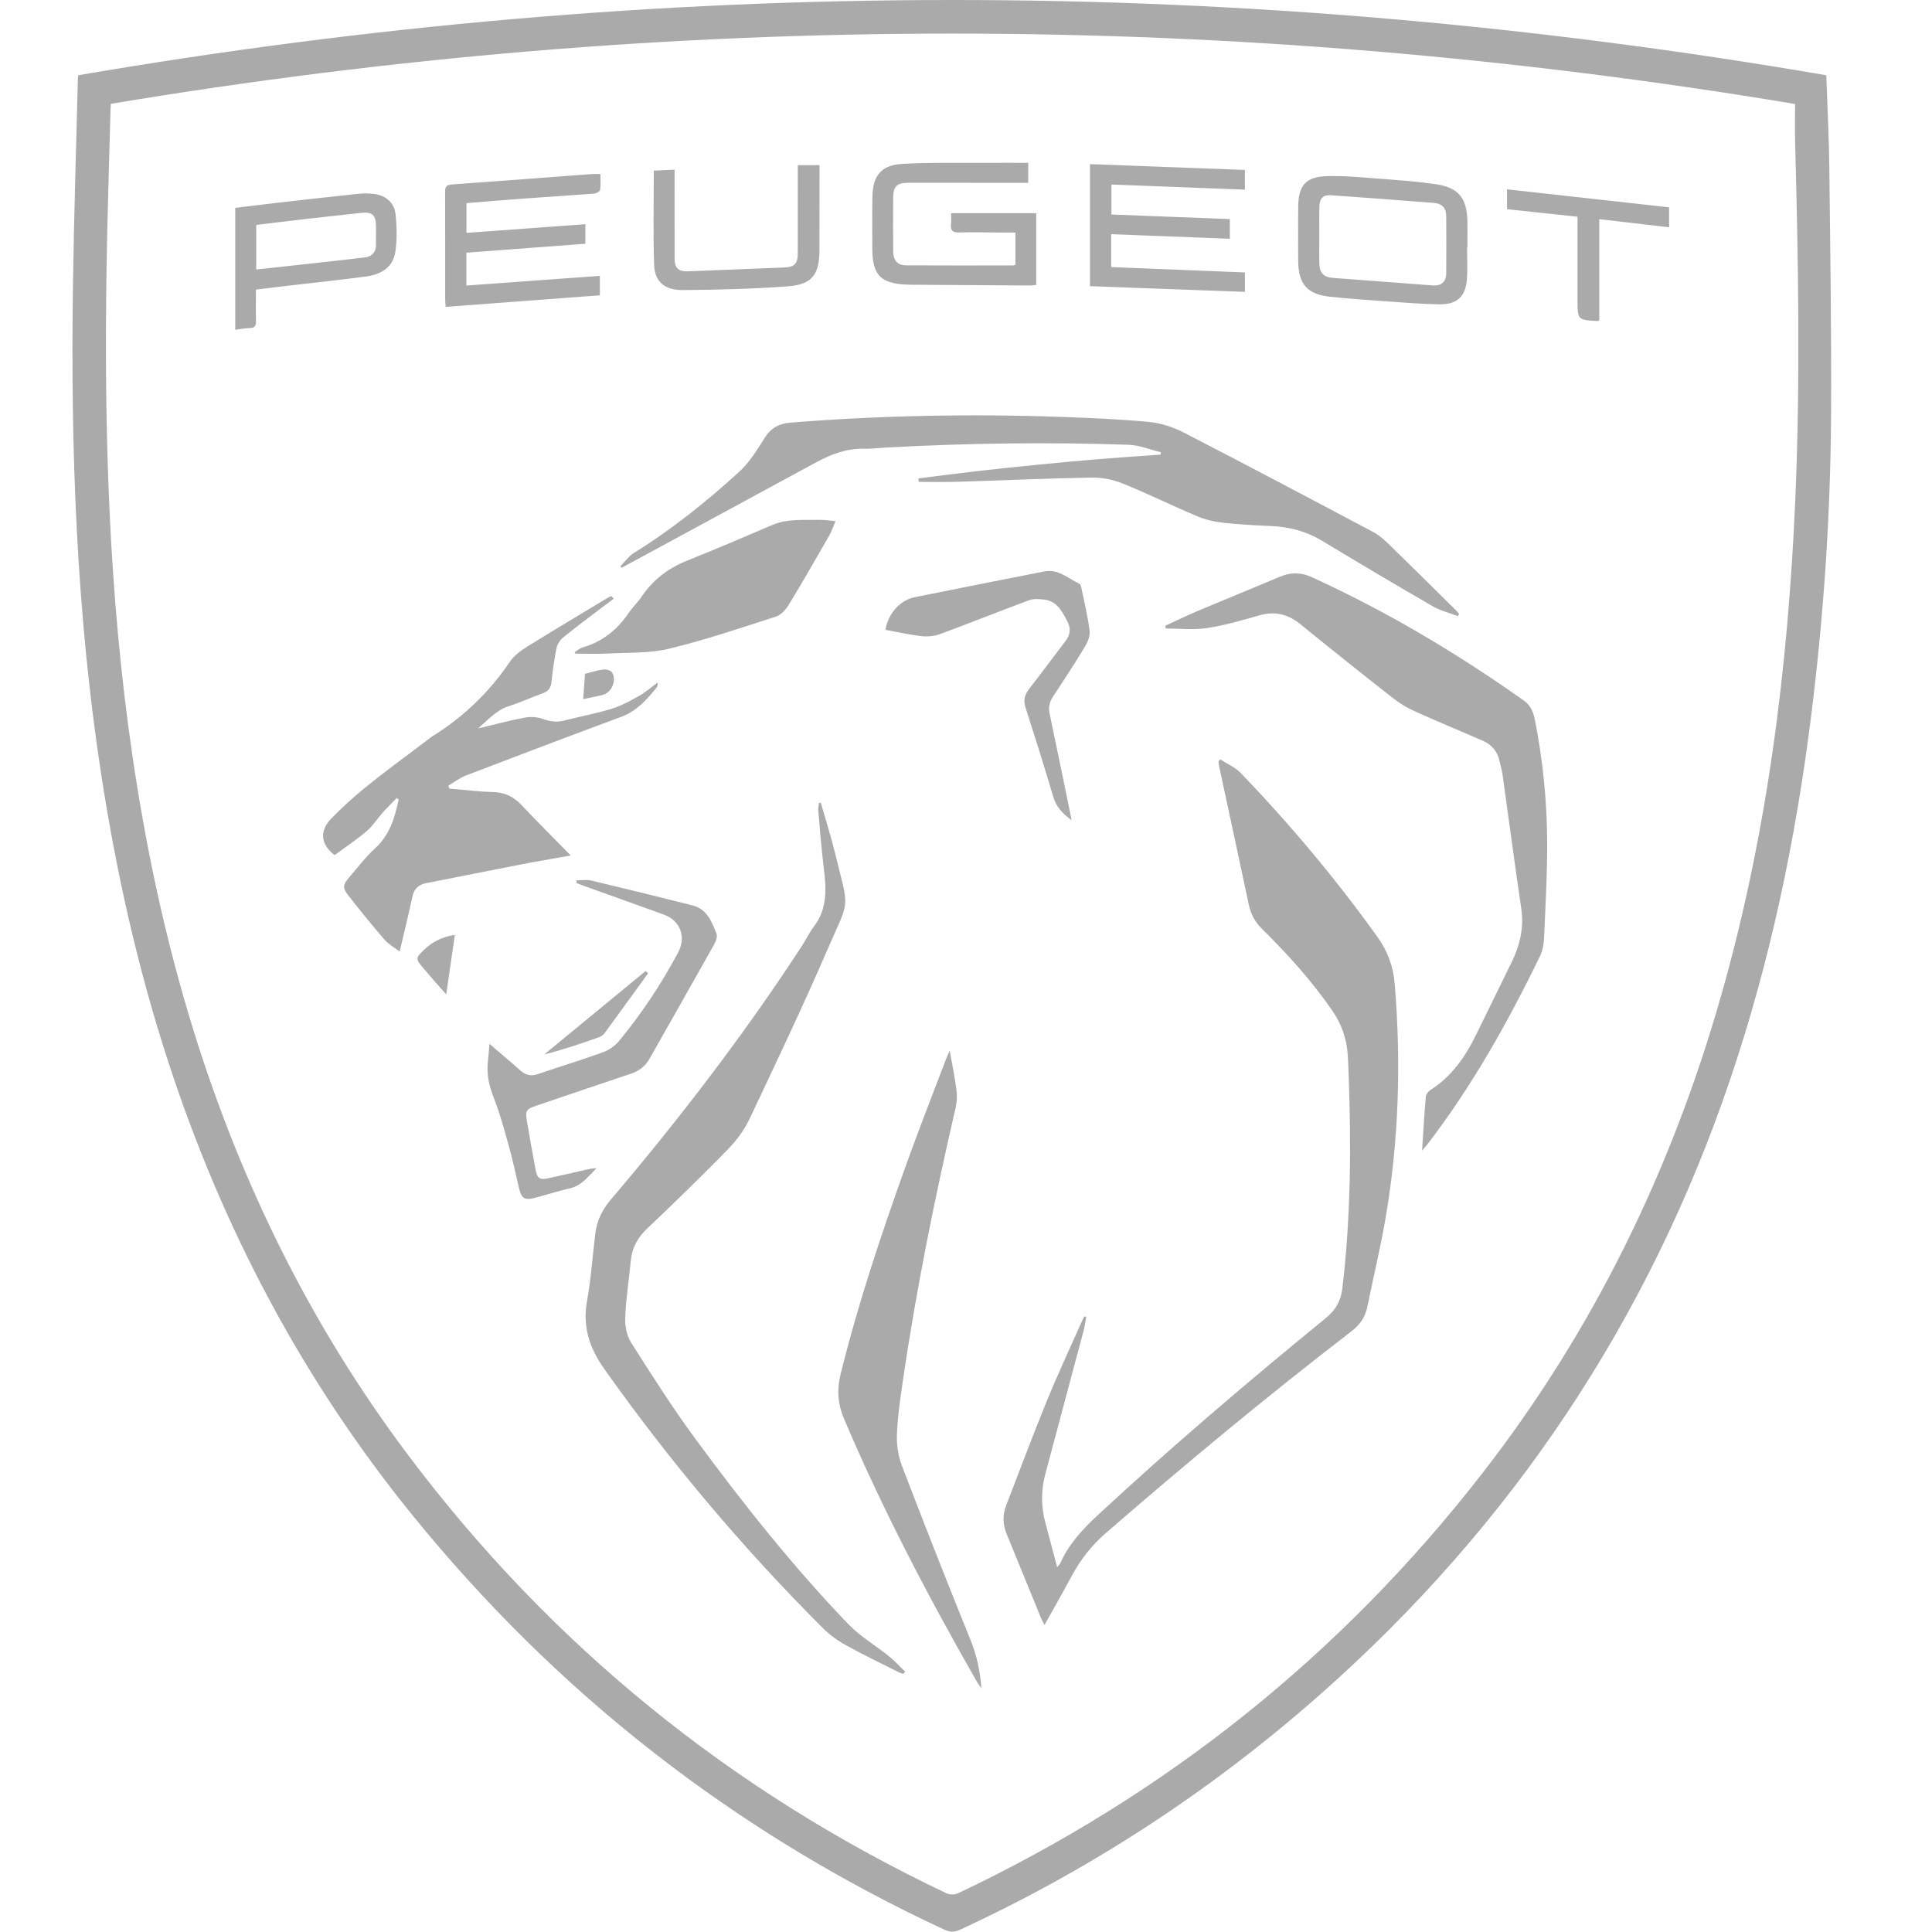 <svg xmlns="http://www.w3.org/2000/svg" width="80" height="80" viewBox="0 0 80 80"><path fill="#AAA" fill-rule="evenodd" d="M21.948,28.779 C22.328,28.685 22.557,28.157 22.337,27.836 C22.28,27.753 22.096,27.71 21.979,27.724 C21.728,27.756 21.482,27.835 21.235,27.899 C21.225,27.901 21.221,27.938 21.22,27.959 C21.197,28.267 21.175,28.575 21.149,28.95 C21.45,28.886 21.7,28.84 21.948,28.779 L21.948,28.779 Z M14.548,39.34 C14.206,39.672 14.207,39.706 14.507,40.061 C14.659,40.241 14.812,40.421 14.966,40.598 C15.121,40.776 15.278,40.951 15.477,41.176 C15.602,40.316 15.715,39.537 15.835,38.711 C15.305,38.791 14.895,39.004 14.548,39.34 L14.548,39.34 Z M23.735,40.208 C22.336,41.359 20.938,42.509 19.539,43.66 C20.316,43.469 21.054,43.215 21.79,42.954 C21.878,42.923 21.972,42.866 22.026,42.793 C22.634,41.965 23.234,41.132 23.837,40.301 C23.803,40.27 23.769,40.239 23.735,40.208 L23.735,40.208 Z M62.321,9.355 L62.321,12.418 C62.321,13.243 62.321,13.243 63.151,13.295 C63.16,13.295 63.169,13.288 63.223,13.268 L63.223,9.074 C64.212,9.189 65.156,9.299 66.114,9.411 L66.114,8.585 C63.867,8.335 61.642,8.088 59.403,7.839 L59.403,8.663 C60.381,8.767 61.339,8.869 62.321,8.973 L62.321,9.355 Z M24.085,10.966 C24.108,11.657 24.52,12.019 25.27,12.012 C26.721,12 28.174,11.964 29.62,11.857 C30.628,11.782 30.93,11.37 30.932,10.351 C30.935,9.275 30.933,8.2 30.933,7.125 C30.933,7.023 30.933,6.921 30.933,6.837 L30.035,6.837 C30.035,8.071 30.036,9.274 30.034,10.478 C30.034,10.92 29.903,11.057 29.468,11.076 C28.147,11.131 26.825,11.184 25.504,11.235 C25.09,11.251 24.934,11.103 24.934,10.689 C24.931,9.593 24.933,8.496 24.933,7.399 L24.933,7.025 C24.629,7.04 24.364,7.052 24.072,7.066 C24.072,8.391 24.041,9.68 24.085,10.966 L24.085,10.966 Z M7.61,11.161 C9.139,10.992 10.633,10.834 12.125,10.657 C12.41,10.623 12.577,10.428 12.57,10.117 C12.565,9.88 12.571,9.644 12.57,9.407 C12.568,8.886 12.42,8.761 11.902,8.82 C11.166,8.905 10.428,8.979 9.692,9.064 C9.001,9.143 8.31,9.231 7.61,9.315 L7.61,11.161 Z M7.597,11.991 C7.597,12.446 7.59,12.864 7.6,13.282 C7.605,13.475 7.564,13.584 7.341,13.585 C7.15,13.587 6.96,13.628 6.741,13.655 L6.741,8.608 C7.347,8.534 7.962,8.456 8.577,8.386 C9.676,8.261 10.776,8.137 11.877,8.021 C12.068,8.001 12.265,8.006 12.456,8.027 C12.956,8.081 13.324,8.373 13.378,8.869 C13.434,9.387 13.447,9.924 13.369,10.436 C13.273,11.071 12.774,11.365 12.179,11.446 C11.083,11.594 9.982,11.707 8.883,11.836 C8.468,11.885 8.054,11.936 7.597,11.991 L7.597,11.991 Z M51.63,9.738 C51.63,10.135 51.622,10.533 51.632,10.931 C51.641,11.3 51.815,11.477 52.187,11.506 C53.568,11.612 54.949,11.717 56.331,11.819 C56.685,11.845 56.883,11.668 56.885,11.315 C56.89,10.531 56.89,9.747 56.885,8.962 C56.883,8.624 56.721,8.431 56.389,8.404 C54.965,8.29 53.541,8.184 52.116,8.085 C51.789,8.063 51.643,8.212 51.633,8.546 C51.622,8.943 51.63,9.34 51.63,9.738 L51.63,9.738 Z M57.748,10.255 C57.748,10.684 57.772,11.115 57.743,11.543 C57.695,12.26 57.349,12.608 56.628,12.6 C55.824,12.591 55.02,12.52 54.217,12.464 C53.499,12.414 52.781,12.362 52.066,12.286 C51.135,12.187 50.762,11.762 50.756,10.824 C50.751,10.072 50.751,9.32 50.756,8.568 C50.762,7.677 51.07,7.315 51.961,7.293 C52.668,7.275 53.377,7.342 54.084,7.397 C54.897,7.46 55.714,7.511 56.518,7.639 C57.392,7.778 57.728,8.213 57.759,9.094 C57.772,9.48 57.761,9.868 57.761,10.255 L57.748,10.255 Z M37.849,6.744 C36.689,6.751 35.526,6.72 34.369,6.786 C33.486,6.835 33.139,7.27 33.125,8.152 C33.113,8.872 33.119,9.593 33.121,10.313 C33.125,11.384 33.47,11.74 34.539,11.784 C34.614,11.786 34.689,11.789 34.764,11.79 C36.398,11.801 38.032,11.813 39.665,11.822 C39.746,11.822 39.828,11.806 39.908,11.797 L39.908,8.827 L36.383,8.827 C36.383,8.98 36.396,9.129 36.38,9.275 C36.351,9.533 36.432,9.635 36.712,9.626 C37.281,9.607 37.851,9.626 38.421,9.629 C38.63,9.63 38.84,9.629 39.048,9.629 L39.048,10.964 C39.001,10.976 38.97,10.991 38.941,10.991 C37.468,10.992 35.996,10.995 34.523,10.988 C34.168,10.987 33.987,10.785 33.985,10.408 C33.98,9.666 33.982,8.924 33.984,8.183 C33.985,7.722 34.139,7.569 34.606,7.568 C35.81,7.567 37.013,7.57 38.217,7.571 C38.665,7.571 39.114,7.571 39.576,7.571 L39.576,6.743 C38.984,6.743 38.416,6.74 37.849,6.744 L37.849,6.744 Z M21.239,10.093 L21.239,9.284 C19.589,9.405 17.958,9.524 16.315,9.644 L16.315,8.412 C17.092,8.349 17.851,8.283 18.611,8.228 C19.608,8.155 20.605,8.094 21.601,8.017 C21.692,8.01 21.84,7.925 21.85,7.86 C21.881,7.646 21.862,7.424 21.862,7.206 C21.708,7.206 21.611,7.199 21.515,7.206 C19.576,7.351 17.637,7.503 15.697,7.639 C15.452,7.656 15.43,7.77 15.431,7.966 C15.436,9.45 15.433,10.933 15.434,12.416 C15.434,12.51 15.447,12.604 15.455,12.708 C17.594,12.548 19.711,12.388 21.839,12.228 L21.839,11.423 C19.984,11.557 18.157,11.69 16.313,11.824 L16.313,10.464 C17.961,10.34 19.596,10.217 21.239,10.093 L21.239,10.093 Z M47.925,9.886 L47.925,9.071 C46.27,9.008 44.643,8.945 43.022,8.883 L43.022,7.641 C44.879,7.712 46.708,7.782 48.548,7.852 L48.548,7.037 C46.403,6.957 44.274,6.876 42.133,6.795 L42.133,11.849 C44.283,11.929 46.414,12.007 48.549,12.086 L48.549,11.281 C46.694,11.207 44.854,11.133 43.012,11.059 L43.012,9.697 C44.656,9.76 46.283,9.823 47.925,9.886 L47.925,9.886 Z M40.464,29.559 C40.406,29.284 40.456,29.062 40.61,28.832 C41.061,28.152 41.508,27.468 41.929,26.77 C42.045,26.578 42.145,26.32 42.118,26.109 C42.04,25.504 41.893,24.908 41.77,24.309 C41.759,24.259 41.731,24.191 41.692,24.172 C41.228,23.947 40.815,23.551 40.242,23.663 C38.451,24.011 36.662,24.37 34.874,24.73 C34.275,24.85 33.775,25.404 33.664,26.079 C34.165,26.17 34.666,26.286 35.173,26.342 C35.426,26.37 35.709,26.337 35.948,26.248 C37.175,25.795 38.39,25.308 39.617,24.852 C39.793,24.787 40.01,24.805 40.204,24.824 C40.736,24.873 40.955,25.27 41.179,25.692 C41.352,26.015 41.33,26.271 41.116,26.549 C40.613,27.205 40.125,27.873 39.615,28.524 C39.424,28.767 39.37,28.999 39.465,29.297 C39.858,30.523 40.248,31.75 40.61,32.985 C40.735,33.408 40.993,33.689 41.374,33.961 C41.065,32.457 40.771,31.006 40.464,29.559 L40.464,29.559 Z M17.202,43.955 C17.145,44.468 17.245,44.94 17.435,45.426 C17.704,46.113 17.896,46.831 18.094,47.544 C18.25,48.102 18.362,48.672 18.5,49.235 C18.595,49.621 18.74,49.707 19.131,49.605 C19.619,49.477 20.1,49.32 20.592,49.208 C21.092,49.095 21.363,48.706 21.697,48.378 C21.591,48.369 21.499,48.385 21.408,48.405 C20.842,48.533 20.277,48.664 19.711,48.788 C19.354,48.867 19.247,48.8 19.178,48.434 C19.05,47.758 18.929,47.082 18.816,46.403 C18.745,45.982 18.795,45.923 19.217,45.781 C20.519,45.341 21.819,44.895 23.122,44.461 C23.456,44.35 23.712,44.164 23.886,43.858 C24.785,42.269 25.688,40.682 26.581,39.089 C26.65,38.966 26.713,38.779 26.669,38.664 C26.476,38.163 26.272,37.642 25.674,37.49 C24.279,37.137 22.883,36.793 21.483,36.461 C21.289,36.415 21.074,36.454 20.869,36.454 C20.869,36.49 20.868,36.526 20.868,36.562 C20.967,36.6 21.065,36.641 21.164,36.677 C22.275,37.076 23.388,37.471 24.497,37.875 C25.17,38.12 25.422,38.8 25.082,39.436 C24.387,40.739 23.574,41.966 22.634,43.104 C22.466,43.308 22.214,43.484 21.965,43.574 C21.077,43.895 20.171,44.165 19.279,44.474 C18.986,44.575 18.766,44.52 18.544,44.322 C18.138,43.96 17.719,43.61 17.269,43.224 C17.243,43.507 17.227,43.731 17.202,43.955 L17.202,43.955 Z M20.832,27.066 C21.268,27.066 21.705,27.085 22.14,27.062 C22.998,27.016 23.881,27.06 24.705,26.862 C26.204,26.501 27.671,26.002 29.141,25.528 C29.348,25.461 29.541,25.239 29.662,25.04 C30.231,24.104 30.776,23.154 31.321,22.204 C31.434,22.008 31.507,21.788 31.598,21.58 C31.369,21.561 31.139,21.52 30.91,21.526 C30.259,21.541 29.601,21.472 28.972,21.742 C27.8,22.246 26.624,22.744 25.44,23.22 C24.658,23.534 24.029,24.016 23.56,24.717 C23.411,24.94 23.207,25.125 23.057,25.347 C22.58,26.057 21.963,26.569 21.129,26.807 C21.007,26.841 20.903,26.939 20.792,27.007 C20.805,27.026 20.819,27.046 20.832,27.066 L20.832,27.066 Z M36.162,43.884 C35.614,45.33 35.047,46.768 34.525,48.223 C33.503,51.074 32.539,53.943 31.811,56.887 C31.652,57.528 31.682,58.115 31.944,58.735 C33.537,62.489 35.425,66.092 37.446,69.628 C37.492,69.709 37.55,69.784 37.639,69.916 C37.582,69.176 37.444,68.536 37.185,67.901 C36.215,65.515 35.275,63.116 34.353,60.711 C34.2,60.31 34.123,59.85 34.139,59.422 C34.165,58.683 34.274,57.945 34.381,57.211 C34.936,53.393 35.705,49.615 36.573,45.857 C36.627,45.622 36.635,45.365 36.604,45.126 C36.538,44.615 36.433,44.11 36.327,43.504 C36.245,43.692 36.199,43.786 36.162,43.884 L36.162,43.884 Z M45.269,26.024 C45.839,26.024 46.419,26.091 46.976,26.007 C47.706,25.897 48.423,25.689 49.134,25.484 C49.783,25.296 50.326,25.424 50.845,25.846 C52.12,26.884 53.407,27.909 54.701,28.924 C54.976,29.139 55.289,29.32 55.608,29.464 C56.527,29.878 57.459,30.266 58.386,30.665 C58.78,30.835 59.02,31.131 59.101,31.555 C59.132,31.713 59.188,31.866 59.21,32.025 C59.471,33.886 59.716,35.749 59.991,37.607 C60.108,38.398 59.943,39.124 59.603,39.824 C59.121,40.819 58.627,41.807 58.144,42.802 C57.692,43.734 57.125,44.566 56.23,45.136 C56.141,45.193 56.048,45.313 56.04,45.411 C55.977,46.133 55.936,46.857 55.884,47.643 C55.978,47.535 56.036,47.476 56.085,47.411 C57.947,44.989 59.434,42.341 60.763,39.6 C60.872,39.375 60.925,39.106 60.936,38.854 C60.994,37.501 61.073,36.147 61.064,34.794 C61.053,33.127 60.884,31.468 60.561,29.829 C60.498,29.504 60.396,29.219 60.105,29.013 C57.328,27.045 54.416,25.312 51.317,23.899 C50.879,23.699 50.454,23.689 50.01,23.877 C48.863,24.361 47.709,24.829 46.562,25.313 C46.121,25.499 45.691,25.71 45.256,25.91 C45.26,25.948 45.264,25.986 45.269,26.024 L45.269,26.024 Z M14.076,37.131 C14.146,36.802 14.332,36.63 14.652,36.568 C15.99,36.306 17.327,36.037 18.666,35.777 C19.29,35.656 19.919,35.552 20.633,35.425 C19.906,34.682 19.23,34.008 18.575,33.315 C18.251,32.973 17.882,32.807 17.409,32.797 C16.905,32.787 16.402,32.722 15.899,32.68 C15.801,32.672 15.703,32.662 15.605,32.654 C15.592,32.613 15.579,32.572 15.566,32.531 C15.808,32.389 16.035,32.21 16.293,32.111 C18.437,31.29 20.585,30.476 22.738,29.677 C23.378,29.439 23.793,28.956 24.202,28.455 C24.229,28.422 24.221,28.361 24.239,28.259 C23.943,28.473 23.708,28.681 23.439,28.83 C23.078,29.032 22.705,29.234 22.312,29.354 C21.677,29.548 21.019,29.666 20.375,29.834 C20.058,29.917 19.775,29.878 19.468,29.767 C19.242,29.686 18.965,29.67 18.728,29.715 C18.11,29.831 17.5,29.996 16.8,30.162 C17.241,29.771 17.571,29.396 18.079,29.236 C18.549,29.088 18.999,28.878 19.464,28.712 C19.695,28.63 19.808,28.497 19.834,28.249 C19.885,27.779 19.948,27.309 20.041,26.847 C20.074,26.686 20.182,26.508 20.31,26.404 C20.843,25.969 21.396,25.56 21.943,25.143 C22.099,25.023 22.259,24.908 22.416,24.791 C22.383,24.755 22.35,24.719 22.317,24.683 C22.281,24.698 22.242,24.708 22.209,24.728 C21.086,25.405 19.959,26.074 18.846,26.766 C18.577,26.933 18.294,27.135 18.121,27.391 C17.265,28.658 16.193,29.688 14.898,30.493 C14.843,30.526 14.793,30.567 14.742,30.607 C13.363,31.668 11.916,32.646 10.703,33.911 C10.227,34.407 10.271,34.96 10.854,35.409 C11.294,35.084 11.76,34.774 12.184,34.416 C12.431,34.208 12.607,33.918 12.825,33.674 C13.019,33.456 13.228,33.251 13.431,33.04 C13.456,33.064 13.481,33.088 13.507,33.113 C13.346,33.861 13.139,34.575 12.533,35.126 C12.138,35.485 11.812,35.922 11.461,36.328 C11.191,36.64 11.175,36.761 11.433,37.09 C11.916,37.707 12.41,38.318 12.922,38.911 C13.082,39.097 13.315,39.221 13.55,39.4 C13.739,38.593 13.918,37.864 14.076,37.131 L14.076,37.131 Z M57.416,25.416 C57.375,25.369 57.338,25.319 57.294,25.276 C56.376,24.369 55.46,23.46 54.535,22.56 C54.336,22.367 54.123,22.169 53.881,22.04 C51.273,20.656 48.663,19.275 46.039,17.922 C45.599,17.695 45.096,17.523 44.607,17.475 C43.399,17.358 42.183,17.308 40.969,17.264 C37.225,17.13 33.486,17.202 29.751,17.498 C29.265,17.536 28.934,17.709 28.67,18.123 C28.354,18.617 28.04,19.142 27.614,19.531 C26.255,20.77 24.821,21.921 23.252,22.894 C23.033,23.03 22.873,23.263 22.686,23.451 C22.705,23.471 22.723,23.49 22.742,23.51 C22.844,23.455 22.946,23.4 23.048,23.345 C25.625,21.948 28.203,20.55 30.78,19.152 C31.401,18.815 32.043,18.565 32.769,18.582 C33.101,18.589 33.434,18.545 33.766,18.527 C37.087,18.35 40.409,18.302 43.731,18.417 C44.181,18.433 44.625,18.62 45.071,18.727 C45.065,18.76 45.06,18.792 45.054,18.825 C44.22,18.885 43.386,18.939 42.553,19.007 C41.706,19.076 40.861,19.155 40.016,19.238 C39.182,19.32 38.348,19.407 37.515,19.502 C36.686,19.597 35.859,19.706 35.031,19.809 C35.035,19.857 35.038,19.905 35.042,19.953 C35.565,19.953 36.09,19.966 36.612,19.951 C38.472,19.893 40.33,19.809 42.19,19.775 C42.617,19.768 43.074,19.853 43.47,20.013 C44.514,20.434 45.526,20.935 46.565,21.373 C46.904,21.516 47.279,21.604 47.645,21.645 C48.307,21.72 48.974,21.753 49.64,21.782 C50.395,21.815 51.094,22 51.748,22.395 C53.264,23.312 54.789,24.215 56.323,25.102 C56.644,25.288 57.019,25.379 57.37,25.513 C57.385,25.48 57.4,25.448 57.416,25.416 L57.416,25.416 Z M30.914,33.248 C30.903,33.349 30.873,33.451 30.881,33.55 C30.951,34.339 31.011,35.13 31.108,35.916 C31.213,36.772 31.277,37.606 30.71,38.353 C30.515,38.608 30.378,38.906 30.202,39.175 C27.802,42.854 25.134,46.331 22.291,49.675 C21.943,50.084 21.72,50.531 21.654,51.056 C21.536,51.993 21.475,52.941 21.308,53.869 C21.115,54.932 21.407,55.816 22.016,56.677 C24.732,60.511 27.746,64.092 31.069,67.412 C31.346,67.689 31.676,67.93 32.02,68.12 C32.742,68.521 33.489,68.877 34.227,69.25 C34.283,69.278 34.348,69.29 34.409,69.31 C34.432,69.279 34.455,69.249 34.478,69.218 C34.261,69.009 34.058,68.783 33.825,68.594 C33.259,68.137 32.613,67.76 32.115,67.24 C29.819,64.847 27.761,62.251 25.798,59.584 C24.85,58.297 23.99,56.944 23.133,55.594 C22.951,55.307 22.874,54.9 22.888,54.554 C22.921,53.761 23.046,52.973 23.123,52.182 C23.174,51.653 23.41,51.242 23.797,50.873 C24.919,49.806 26.031,48.728 27.113,47.621 C27.475,47.251 27.807,46.814 28.028,46.349 C29.136,44.012 30.244,41.673 31.273,39.3 C32.2,37.163 32.17,37.744 31.578,35.325 C31.407,34.624 31.185,33.935 30.987,33.24 C30.963,33.242 30.939,33.245 30.914,33.248 L30.914,33.248 Z M47.456,31.523 C47.463,31.585 47.464,31.648 47.477,31.709 C47.89,33.631 48.306,35.551 48.713,37.473 C48.794,37.855 48.963,38.171 49.241,38.446 C50.313,39.505 51.323,40.619 52.18,41.865 C52.563,42.421 52.766,43.032 52.809,43.7 C52.826,43.968 52.835,44.237 52.845,44.506 C52.953,47.464 52.934,50.417 52.582,53.363 C52.52,53.882 52.299,54.252 51.899,54.579 C48.666,57.218 45.49,59.922 42.431,62.762 C41.81,63.339 41.251,63.951 40.902,64.733 C40.883,64.775 40.844,64.807 40.775,64.894 C40.603,64.247 40.449,63.657 40.29,63.068 C40.108,62.4 40.102,61.728 40.279,61.061 C40.803,59.079 41.338,57.1 41.865,55.12 C41.917,54.926 41.943,54.726 41.981,54.528 L41.9,54.508 C41.854,54.601 41.806,54.693 41.764,54.788 C41.286,55.868 40.784,56.938 40.338,58.031 C39.754,59.461 39.215,60.91 38.658,62.351 C38.503,62.752 38.527,63.144 38.692,63.542 C39.169,64.692 39.634,65.847 40.105,67 C40.142,67.088 40.192,67.172 40.25,67.289 C40.655,66.563 41.037,65.891 41.405,65.211 C41.762,64.552 42.215,63.982 42.785,63.486 C46.099,60.609 49.474,57.809 52.952,55.133 C53.292,54.872 53.524,54.563 53.611,54.14 C53.867,52.888 54.17,51.645 54.383,50.386 C54.924,47.19 55.02,43.974 54.752,40.743 C54.692,40.009 54.457,39.381 54.03,38.786 C52.309,36.387 50.419,34.131 48.373,32.005 C48.145,31.768 47.814,31.629 47.53,31.445 C47.505,31.471 47.481,31.497 47.456,31.523 L47.456,31.523 Z M1.592,4.299 C1.585,4.405 1.576,4.5 1.574,4.596 C1.519,6.757 1.446,8.917 1.413,11.079 C1.307,17.817 1.496,24.54 2.473,31.221 C3.037,35.086 3.846,38.895 5.001,42.628 C6.964,48.976 9.859,54.859 13.848,60.182 C19.783,68.103 27.251,74.158 36.193,78.397 C36.323,78.459 36.532,78.462 36.661,78.401 C45.275,74.319 52.531,68.534 58.381,61.005 C62.974,55.094 66.19,48.487 68.247,41.302 C70.174,34.567 71.037,27.672 71.339,20.694 C71.552,15.758 71.464,10.823 71.332,5.887 C71.317,5.362 71.33,4.837 71.33,4.306 C48.034,0.421 24.821,0.421 1.592,4.299 L1.592,4.299 Z M72.623,3.116 C72.667,4.402 72.733,5.658 72.748,6.915 C72.787,10.313 72.837,13.712 72.821,17.11 C72.801,21.295 72.518,25.467 71.999,29.622 C71.358,34.751 70.305,39.788 68.645,44.69 C65.262,54.677 59.6,63.145 51.707,70.127 C47.201,74.112 42.223,77.378 36.759,79.902 C36.524,80.011 36.34,80.013 36.102,79.903 C27.424,75.869 20.07,70.135 14.048,62.703 C9.506,57.097 6.199,50.817 3.966,43.965 C2.695,40.065 1.805,36.077 1.184,32.025 C0.163,25.36 -0.076,18.651 0.019,11.923 C0.06,9.053 0.153,6.182 0.223,3.312 C0.224,3.259 0.23,3.206 0.237,3.117 C12.212,1.06 24.271,0.002 36.423,-0 C48.575,-0.002 60.636,1.057 72.623,3.116 L72.623,3.116 Z" transform="translate(3)"/></svg>